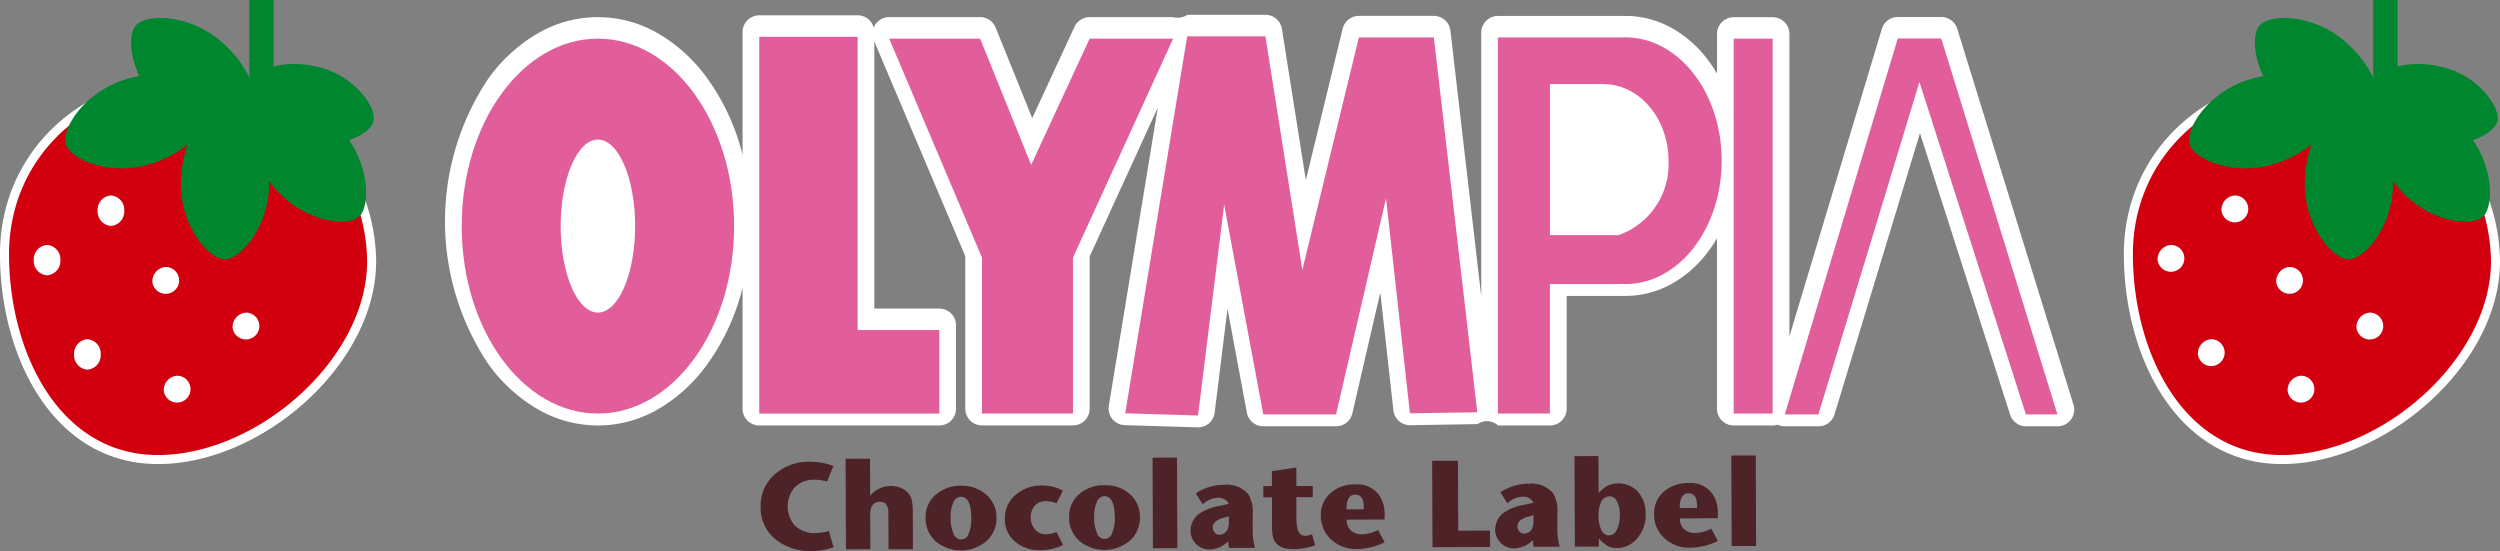 <svg xmlns="http://www.w3.org/2000/svg" width="173.969" height="38.343"><rect width="100%" height="100%" fill="#808080" stroke="none"/><g data-name="Group 33390"><path data-name="Path 106016" d="M65.363 21.472h-4.521V2.227a1.162 1.162 0 0 0-1.162-1.162h-6.844a1.162 1.162 0 0 0-1.162 1.162v8.545a15.52 15.52 0 0 0-2.425-5.278 11.1 11.1 0 0 0-3.369-3.117 8.314 8.314 0 0 0-8.548 0 11.083 11.083 0 0 0-3.368 3.117 17.867 17.867 0 0 0 0 19.814 11.082 11.082 0 0 0 3.369 3.116 8.315 8.315 0 0 0 8.547 0 11.089 11.089 0 0 0 3.368-3.116 15.509 15.509 0 0 0 2.425-5.278v8.415a1.162 1.162 0 0 0 1.162 1.162h12.528a1.162 1.162 0 0 0 1.162-1.162v-5.811a1.162 1.162 0 0 0-1.162-1.162" fill="#fff"/><path data-name="Path 106017" d="M144.289 28.163L136.2 2.003a1.163 1.163 0 0 0-1.111-.819h-3.024a1.161 1.161 0 0 0-1.113.828l-6.432 21.4V2.359a1.162 1.162 0 0 0-1.162-1.162h-2.713a1.162 1.162 0 0 0-1.162 1.162V5.12a9.545 9.545 0 0 0-.711-1.05 7.99 7.99 0 0 0-2.489-2.146 6.56 6.56 0 0 0-3.159-.815h-8.885a1.162 1.162 0 0 0-1.162 1.162v18.363l-2.145-18.5a1.162 1.162 0 0 0-1.154-1.028h-5.216a1.162 1.162 0 0 0-1.129.887L90.87 12.534c-.76-4.8-1.663-10.523-1.663-10.523a1.163 1.163 0 0 0-1.148-.981h-5.443a1.158 1.158 0 0 1-.978.163h-5.811a1.162 1.162 0 0 0-1.055.673L71.83 8.217l-2.546-6.3a1.162 1.162 0 0 0-1.078-.726h-6.329a1.162 1.162 0 0 0-1.07 1.615l6.366 15.024v10.612a1.162 1.162 0 0 0 1.163 1.162h6.329a1.162 1.162 0 0 0 1.162-1.162V17.847L80.57 7.483l-3.41 20.753a1.162 1.162 0 0 0 1.112 1.35l5.065.152a1.162 1.162 0 0 0 1.188-1.019l.894-7.226 1.348 7.221a1.161 1.161 0 0 0 1.142.949h5.066a1.162 1.162 0 0 0 1.132-.9l1.944-8.408.912 8.2a1.161 1.161 0 0 0 1.174 1.033l4.686-.075a1.136 1.136 0 0 1 1.418.093h3.617a1.162 1.162 0 0 0 1.163-1.162v-7.852h3.84a1.02 1.02 0 0 0 .1 0h.161a6.556 6.556 0 0 0 3.159-.815 7.977 7.977 0 0 0 2.489-2.146 9.584 9.584 0 0 0 .711-1.049v11.862a1.162 1.162 0 0 0 1.162 1.162h2.713a1.14 1.14 0 0 0 .347-.053 1.158 1.158 0 0 0 .5.112h2.344a1.161 1.161 0 0 0 1.111-.824l5.949-19.572 6.274 19.588a1.162 1.162 0 0 0 1.108.808h2.192a1.162 1.162 0 0 0 1.11-1.505" fill="#fff"/><path data-name="Path 106018" d="M.314 17.686c0 6.959 3.586 14.292 10.679 14.292s14.868-6.827 14.868-13.786a12.723 12.723 0 0 0-12.846-12.6c-7.092 0-12.7 5.134-12.7 12.091" fill="#d2000f"/><path data-name="Path 106019" d="M.314 17.686c0 6.959 3.586 14.292 10.679 14.292s14.868-6.827 14.868-13.786a12.723 12.723 0 0 0-12.846-12.6C5.923 5.595.314 10.729.314 17.686z" fill="none" stroke="#fff" stroke-width=".628"/><path data-name="Path 106020" d="M16.188 22.812a.934.934 0 1 0 .925-1.058 1 1 0 0 0-.925 1.058" fill="#fff"/><path data-name="Path 106021" d="M10.604 19.635a.935.935 0 1 0 .926-1.058 1 1 0 0 0-.926 1.058" fill="#fff"/><path data-name="Path 106022" d="M6.794 14.661a1 1 0 0 0 .926 1.059 1 1 0 0 0 .926-1.059 1 1 0 0 0-.926-1.059 1 1 0 0 0-.926 1.059" fill="#fff"/><path data-name="Path 106023" d="M2.349 18.102a1 1 0 0 0 .925 1.057 1 1 0 0 0 .927-1.057 1 1 0 0 0-.927-1.058 1 1 0 0 0-.925 1.058" fill="#fff"/><path data-name="Path 106024" d="M5.156 24.664a1 1 0 0 0 .925 1.058 1 1 0 0 0 .927-1.058 1 1 0 0 0-.927-1.059 1 1 0 0 0-.925 1.059" fill="#fff"/><path data-name="Path 106025" d="M11.398 27.205a.934.934 0 1 0 .926-1.059 1 1 0 0 0-.926 1.059" fill="#fff"/><path data-name="Rectangle 17871" fill="#00862f" d="M17.352 0h1.694v9.05h-1.694z"/><path data-name="Path 106026" d="M12.585 12.835c0 2.879 1.906 5.213 3.07 5.213 1.111 0 3.071-2.334 3.071-5.213s-1.375-5.213-3.071-5.213-3.07 2.334-3.07 5.213" fill="#00862f"/><path data-name="Path 106027" d="M20.936 9.849c2.413.647 4.8-.425 5.058-1.4.25-.931-1.264-3.1-3.677-3.744s-4.679-.02-5.06 1.4 1.266 3.1 3.678 3.744" fill="#00862f"/><path data-name="Path 106028" d="M8.626 5.559c-2.743.874-4.39 3.4-4.037 4.508.338 1.058 3.157 2.216 5.9 1.342s4.551-2.891 4.037-4.507-3.156-2.217-5.9-1.343" fill="#00862f"/><path data-name="Path 106029" d="M15.383 2.878C13.206.995 10.194.909 9.432 1.789c-.727.84-.244 3.849 1.935 5.732s4.842 2.372 5.95 1.09.243-3.849-1.933-5.733" fill="#00862f"/><path data-name="Path 106030" d="M19.224 13.211c1.9 2.159 4.876 2.65 5.75 1.88.833-.735.758-3.781-1.146-5.94s-4.479-3-5.751-1.881-.757 3.781 1.147 5.941" fill="#00862f"/><path data-name="Path 106031" d="M148.108 17.686c0 6.959 3.586 14.292 10.68 14.292s14.867-6.827 14.867-13.786a12.723 12.723 0 0 0-12.846-12.6c-7.093 0-12.7 5.134-12.7 12.091" fill="#d2000f"/><path data-name="Path 106032" d="M148.108 17.686c0 6.959 3.586 14.292 10.68 14.292s14.867-6.827 14.867-13.786a12.723 12.723 0 0 0-12.846-12.6c-7.093.003-12.701 5.137-12.701 12.094z" fill="none" stroke="#fff" stroke-width=".628"/><path data-name="Path 106033" d="M163.982 22.812a.935.935 0 1 0 .925-1.058 1 1 0 0 0-.925 1.058" fill="#fff"/><path data-name="Path 106034" d="M158.398 19.635a.934.934 0 1 0 .926-1.058 1 1 0 0 0-.926 1.058" fill="#fff"/><path data-name="Path 106035" d="M154.587 14.661a.935.935 0 1 0 .926-1.059 1 1 0 0 0-.926 1.059" fill="#fff"/><path data-name="Path 106036" d="M150.143 18.102a.934.934 0 1 0 .925-1.058 1 1 0 0 0-.925 1.058" fill="#fff"/><path data-name="Path 106037" d="M152.948 24.664a.934.934 0 1 0 .925-1.059 1 1 0 0 0-.925 1.059" fill="#fff"/><path data-name="Path 106038" d="M159.192 27.205a.934.934 0 1 0 .926-1.059 1 1 0 0 0-.926 1.059" fill="#fff"/><path data-name="Rectangle 17872" fill="#00862f" d="M165.147 0h1.694v9.05h-1.694z"/><path data-name="Path 106039" d="M160.383 12.835c0 2.879 1.906 5.213 3.071 5.213 1.11 0 3.07-2.334 3.07-5.213s-1.375-5.213-3.07-5.213-3.071 2.334-3.071 5.213" fill="#00862f"/><path data-name="Path 106040" d="M168.729 9.849c2.413.647 4.8-.425 5.058-1.4.25-.931-1.265-3.1-3.677-3.744s-4.679-.02-5.06 1.4 1.266 3.1 3.678 3.744" fill="#00862f"/><path data-name="Path 106041" d="M156.419 5.559c-2.743.874-4.39 3.4-4.037 4.508.339 1.058 3.157 2.216 5.9 1.342s4.551-2.891 4.037-4.507-3.156-2.217-5.9-1.343" fill="#00862f"/><path data-name="Path 106042" d="M163.176 2.878c-2.178-1.883-5.189-1.969-5.952-1.089-.726.84-.242 3.849 1.935 5.732s4.842 2.372 5.951 1.09.242-3.849-1.934-5.733" fill="#00862f"/><path data-name="Path 106043" d="M167.019 13.211c1.9 2.159 4.876 2.65 5.751 1.88.832-.735.758-3.781-1.146-5.94s-4.479-3-5.752-1.881-.757 3.781 1.147 5.941" fill="#00862f"/><path data-name="Path 106044" d="M58.009 38.083a4.482 4.482 0 0 1-1.5.263 3.816 3.816 0 0 1-2.578-.844 2.821 2.821 0 0 1-1-2.25 2.866 2.866 0 0 1 .97-2.232 3.582 3.582 0 0 1 2.487-.89 4.575 4.575 0 0 1 1.607.295l-.442 1.083a3.342 3.342 0 0 0-.85-.126 1.889 1.889 0 0 0-1.381.512 2.031 2.031 0 0 0-.032 2.654 1.9 1.9 0 0 0 1.461.543 3.372 3.372 0 0 0 .927-.141z" fill="#4d2327"/><path data-name="Path 106045" d="M63.529 38.215l-1.7.007-.01-2.541q0-.765-.578-.762-.687 0-.684.9l.009 2.4-1.7.007-.023-6.3 1.7-.006.01 2.584a1.819 1.819 0 0 1 1.427-.683 1.7 1.7 0 0 1 .888.22 1.205 1.205 0 0 1 .563.685 3.963 3.963 0 0 1 .09 1z" fill="#4d2327"/><path data-name="Path 106046" d="M69.342 36.003a2.151 2.151 0 0 1-.689 1.647 2.75 2.75 0 0 1-3.542.018 2.143 2.143 0 0 1-.7-1.637 2.037 2.037 0 0 1 .694-1.6 2.594 2.594 0 0 1 1.788-.628 2.493 2.493 0 0 1 1.745.624 2.038 2.038 0 0 1 .7 1.573m-1.751.041q-.006-1.476-.727-1.474a.585.585 0 0 0-.518.4 2.473 2.473 0 0 0-.189 1.07 2.583 2.583 0 0 0 .2 1.094.545.545 0 0 0 1.052.009 2.6 2.6 0 0 0 .185-1.1" fill="#4d2327"/><path data-name="Path 106047" d="M73.977 37.926a3.614 3.614 0 0 1-1.587.358 2.584 2.584 0 0 1-1.72-.568 2 2 0 0 1-.744-1.62 2.1 2.1 0 0 1 .736-1.647 2.7 2.7 0 0 1 1.857-.664 3.03 3.03 0 0 1 1.443.355l-.436.877a2.238 2.238 0 0 0-.733-.144 1.029 1.029 0 0 0-.787.313 1.308 1.308 0 0 0 .028 1.665 1.014 1.014 0 0 0 .777.333 2.384 2.384 0 0 0 .715-.166z" fill="#4d2327"/><path data-name="Path 106048" d="M79.328 35.966a2.149 2.149 0 0 1-.689 1.647 2.751 2.751 0 0 1-3.542.018 2.145 2.145 0 0 1-.7-1.638 2.037 2.037 0 0 1 .694-1.6 2.593 2.593 0 0 1 1.788-.628 2.491 2.491 0 0 1 1.745.624 2.039 2.039 0 0 1 .7 1.573m-1.751.041q-.006-1.476-.727-1.474a.584.584 0 0 0-.518.4 2.476 2.476 0 0 0-.189 1.069 2.583 2.583 0 0 0 .2 1.094.545.545 0 0 0 1.052.008 2.608 2.608 0 0 0 .185-1.1" fill="#4d2327"/><path data-name="Rectangle 17873" fill="#4d2327" d="M80.204 31.85l1.7-.007.025 6.302-1.7.007z"/><path data-name="Path 106049" d="M87.337 38.125l-1.8.007a1.722 1.722 0 0 1-.062-.472 1.917 1.917 0 0 1-1.337.58 1.317 1.317 0 0 1-1.292-1.3 1.453 1.453 0 0 1 .6-1.184 3.387 3.387 0 0 1 1.376-.544l.692-.149a.809.809 0 0 0-.762-.425 1.683 1.683 0 0 0-1.059.459l-.482-.762a3.534 3.534 0 0 1 1.963-.6 2 2 0 0 1 1.694.655 2.379 2.379 0 0 1 .306 1.39v1a4.659 4.659 0 0 0 .159 1.348m-1.819-1.813v-.387l-.36.1q-.763.209-.762.69a.5.5 0 0 0 .139.347.407.407 0 0 0 .31.149.633.633 0 0 0 .338-.1.608.608 0 0 0 .244-.275 1.268 1.268 0 0 0 .092-.516" fill="#4d2327"/><path data-name="Path 106050" d="M91.51 37.946a4.5 4.5 0 0 1-1.5.271q-1.159.005-1.411-.785a2.884 2.884 0 0 1-.08-.8l-.008-2.026h-.6v-.781h.6v-1.039l1.7-.255v1.288h1.142v.781h-1.142l.005 1.511q.006 1.176.6 1.174a1.186 1.186 0 0 0 .484-.114z" fill="#4d2327"/><path data-name="Path 106051" d="M96.352 35.773c0 .16 0 .286-.008.378l-2.635.01a1 1 0 0 0 .3.759 1.1 1.1 0 0 0 .769.259 2.6 2.6 0 0 0 1.115-.3l.459.857a4.517 4.517 0 0 1-1.922.471 2.509 2.509 0 0 1-1.676-.561 2.217 2.217 0 0 1-.839-1.765 2 2 0 0 1 .749-1.634 2.524 2.524 0 0 1 1.647-.539 1.866 1.866 0 0 1 1.66.749 2.28 2.28 0 0 1 .382 1.321m-1.452-.338v-.163q0-.858-.6-.856t-.6 1.024z" fill="#4d2327"/><path data-name="Path 106052" d="M103.692 38.063l-4.009.015-.022-6.01 1.795-.006.018 4.868 2.215-.009z" fill="#4d2327"/><path data-name="Path 106053" d="M108.535 38.045l-1.8.007a1.746 1.746 0 0 1-.061-.471 1.915 1.915 0 0 1-1.337.579 1.235 1.235 0 0 1-.9-.382 1.251 1.251 0 0 1-.39-.915 1.456 1.456 0 0 1 .6-1.184 3.4 3.4 0 0 1 1.376-.545l.693-.148a.81.81 0 0 0-.763-.426 1.686 1.686 0 0 0-1.059.46l-.481-.763a3.538 3.538 0 0 1 1.964-.6 2 2 0 0 1 1.693.655 2.377 2.377 0 0 1 .306 1.39v1a4.65 4.65 0 0 0 .16 1.347m-1.819-1.813v-.386a8.128 8.128 0 0 0-.36.1q-.764.209-.762.689a.5.5 0 0 0 .139.348.409.409 0 0 0 .31.149.642.642 0 0 0 .339-.1.615.615 0 0 0 .243-.276 1.264 1.264 0 0 0 .092-.516" fill="#4d2327"/><path data-name="Path 106054" d="M114.519 35.782a2.466 2.466 0 0 1-.577 1.668 1.832 1.832 0 0 1-1.44.684 1.307 1.307 0 0 1-.635-.144 2.494 2.494 0 0 1-.612-.53v.575l-1.665.006-.024-6.3 1.666-.006.01 2.584a2.136 2.136 0 0 1 .646-.53 1.867 1.867 0 0 1 2.1.438 2.285 2.285 0 0 1 .526 1.556m-1.794.063a2 2 0 0 0-.2-.958.585.585 0 0 0-.529-.349.617.617 0 0 0-.553.361 2.038 2.038 0 0 0-.2.985 2.182 2.182 0 0 0 .2 1 .577.577 0 0 0 .512.37q.421 0 .625-.533a2.419 2.419 0 0 0 .143-.873" fill="#4d2327"/><path data-name="Path 106055" d="M119.542 35.685c0 .16 0 .286-.008.378l-2.636.01a1 1 0 0 0 .3.758 1.1 1.1 0 0 0 .77.259 2.593 2.593 0 0 0 1.115-.305l.458.858a4.511 4.511 0 0 1-1.922.47 2.505 2.505 0 0 1-1.677-.56 2.217 2.217 0 0 1-.839-1.765 2 2 0 0 1 .749-1.635 2.522 2.522 0 0 1 1.647-.539 1.865 1.865 0 0 1 1.66.749 2.287 2.287 0 0 1 .383 1.321m-1.453-.338v-.163q0-.858-.6-.856t-.6 1.024z" fill="#4d2327"/><path data-name="Rectangle 17874" fill="#4d2327" d="M120.479 31.698l1.7-.006.024 6.301-1.7.007z"/><path data-name="Path 106056" d="M59.68 22.968V2.562h-6.845v26.217h12.528v-5.811z" fill="#e15e9a"/><path data-name="Rectangle 17875" fill="#e15e9a" d="M120.642 2.689h2.713v26.089h-2.713z"/><path data-name="Path 106057" d="M75.826 2.689l-4.069 8.783-3.552-8.783h-6.329l6.459 15.241v10.847h6.329V17.93l6.973-15.241z" fill="#e15e9a"/><path data-name="Path 106058" d="M85.185 14.245l2.723 14.593h5.065l3.477-15.046 1.665 14.969 4.687-.074-3.024-26.085h-5.217l-3.934 16.18-2.57-16.256h-5.443l-4.311 26.235 5.066.152z" fill="#e15e9a"/><path data-name="Path 106059" d="M135.086 2.677h-3.024l-7.863 26.161h2.34l7.031-23.136 7.41 23.136h2.192z" fill="#e15e9a"/><path data-name="Path 106060" d="M41.607 2.689c-5.234 0-9.479 5.841-9.479 13.046s4.244 13.043 9.479 13.043 9.477-5.839 9.477-13.043-4.243-13.046-9.477-13.046m0 19.064c-1.432 0-2.592-2.7-2.592-6.019s1.16-6.021 2.592-6.021 2.592 2.7 2.592 6.021-1.161 6.019-2.592 6.019" fill="#e15e9a"/><path data-name="Path 106061" d="M113.122 2.602c-.063 0-.126.006-.189.006v-.006h-8.697v26.177h3.617v-9.013h5v-.01c.088 0 .175.01.264.01 3.695 0 6.691-3.843 6.691-8.581s-3-8.582-6.691-8.582m-.478 13.76h-4.783V5.851h3.716c2.5 0 4.536 2.385 4.536 5.33a5.231 5.231 0 0 1-3.464 5.178" fill="#e15e9a"/></g></svg>